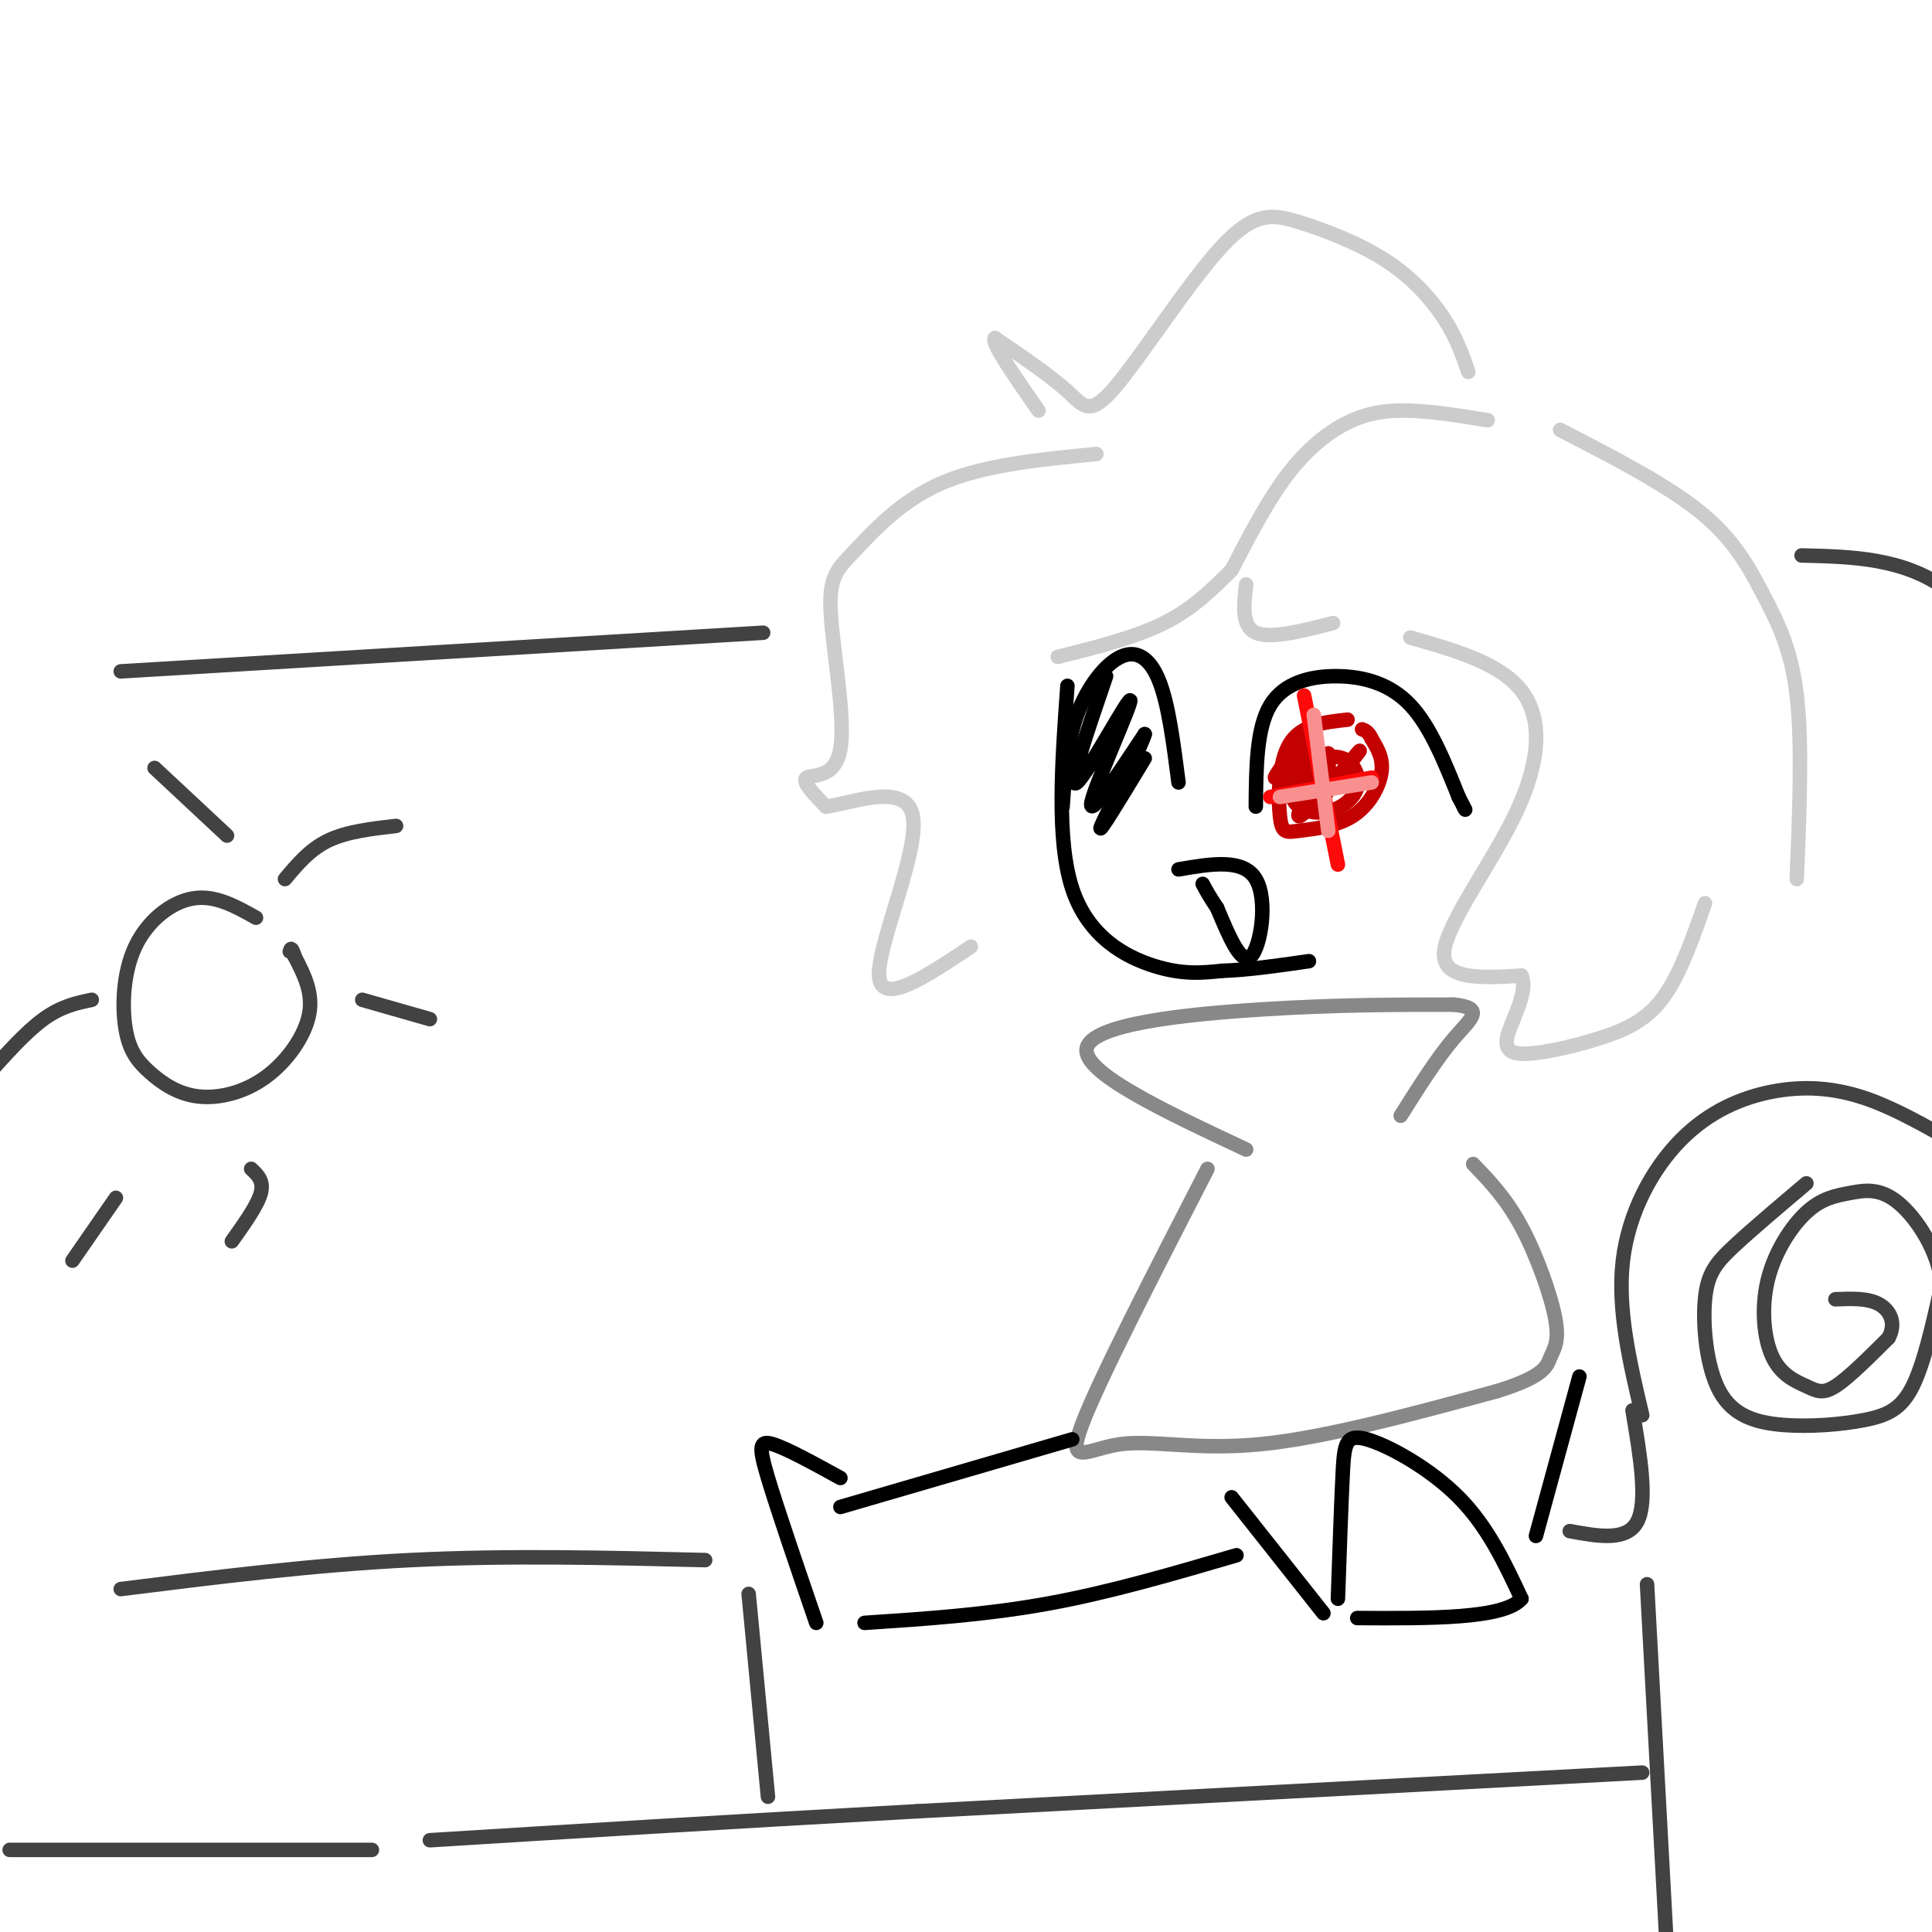 <svg viewBox='0 0 400 400' version='1.1' xmlns='http://www.w3.org/2000/svg' xmlns:xlink='http://www.w3.org/1999/xlink'><g fill='none' stroke='rgb(0,0,0)' stroke-width='3' stroke-linecap='round' stroke-linejoin='round'><path d='M221,142c-1.156,15.978 -2.311,31.956 1,42c3.311,10.044 11.089,14.156 17,16c5.911,1.844 9.956,1.422 14,1'/><path d='M253,201c5.333,-0.167 11.667,-1.083 18,-2'/><path d='M260,167c0.071,-8.131 0.143,-16.262 3,-21c2.857,-4.738 8.500,-6.083 14,-6c5.500,0.083 10.857,1.595 15,6c4.143,4.405 7.071,11.702 10,19'/><path d='M302,165c1.833,3.500 1.417,2.750 1,2'/><path d='M244,162c-1.036,-8.065 -2.071,-16.131 -4,-21c-1.929,-4.869 -4.750,-6.542 -8,-5c-3.250,1.542 -6.929,6.298 -9,12c-2.071,5.702 -2.536,12.351 -3,19'/><path d='M229,140c-4.083,11.929 -8.167,23.857 -6,22c2.167,-1.857 10.583,-17.500 11,-17c0.417,0.500 -7.167,17.143 -8,21c-0.833,3.857 5.083,-5.071 11,-14'/><path d='M237,152c-0.689,2.667 -7.911,16.333 -9,19c-1.089,2.667 3.956,-5.667 9,-14'/></g>
<g fill='none' stroke='rgb(195,1,1)' stroke-width='3' stroke-linecap='round' stroke-linejoin='round'><path d='M279,149c-4.800,0.514 -9.599,1.027 -12,5c-2.401,3.973 -2.403,11.404 -2,15c0.403,3.596 1.211,3.356 4,3c2.789,-0.356 7.559,-0.826 11,-3c3.441,-2.174 5.555,-6.050 6,-9c0.445,-2.950 -0.777,-4.975 -2,-7'/><path d='M284,153c-0.667,-1.500 -1.333,-1.750 -2,-2'/></g>
<g fill='none' stroke='rgb(204,204,204)' stroke-width='3' stroke-linecap='round' stroke-linejoin='round'><path d='M255,118c3.577,-6.887 7.155,-13.774 11,-19c3.845,-5.226 7.958,-8.792 12,-11c4.042,-2.208 8.012,-3.060 13,-3c4.988,0.060 10.994,1.030 17,2'/><path d='M304,77c-1.214,-3.512 -2.428,-7.025 -5,-11c-2.572,-3.975 -6.500,-8.414 -12,-12c-5.500,-3.586 -12.570,-6.320 -18,-8c-5.430,-1.680 -9.218,-2.306 -16,5c-6.782,7.306 -16.557,22.544 -22,29c-5.443,6.456 -6.555,4.130 -10,1c-3.445,-3.130 -9.222,-7.065 -15,-11'/><path d='M206,70c-1.000,0.667 4.000,7.833 9,15'/><path d='M227,94c-11.671,1.128 -23.342,2.256 -32,6c-8.658,3.744 -14.303,10.106 -18,14c-3.697,3.894 -5.444,5.322 -5,13c0.444,7.678 3.081,21.606 2,28c-1.081,6.394 -5.880,5.256 -7,6c-1.120,0.744 1.440,3.372 4,6'/><path d='M171,167c5.333,-0.655 16.667,-5.292 18,2c1.333,7.292 -7.333,26.512 -7,33c0.333,6.488 9.667,0.244 19,-6'/><path d='M255,118c-4.000,4.000 -8.000,8.000 -14,11c-6.000,3.000 -14.000,5.000 -22,7'/><path d='M258,121c-0.500,4.333 -1.000,8.667 2,10c3.000,1.333 9.500,-0.333 16,-2'/><path d='M292,132c9.292,2.655 18.583,5.310 23,11c4.417,5.690 3.958,14.417 -1,25c-4.958,10.583 -14.417,23.024 -15,29c-0.583,5.976 7.708,5.488 16,5'/><path d='M315,202c1.595,3.504 -2.418,9.765 -3,13c-0.582,3.235 2.267,3.444 6,3c3.733,-0.444 8.351,-1.543 13,-3c4.649,-1.457 9.328,-3.274 13,-8c3.672,-4.726 6.336,-12.363 9,-20'/><path d='M323,89c10.994,5.661 21.988,11.321 29,17c7.012,5.679 10.042,11.375 13,17c2.958,5.625 5.845,11.179 7,21c1.155,9.821 0.577,23.911 0,38'/></g>
<g fill='none' stroke='rgb(136,136,136)' stroke-width='3' stroke-linecap='round' stroke-linejoin='round'><path d='M258,238c-17.044,-8.000 -34.089,-16.000 -33,-21c1.089,-5.000 20.311,-7.000 36,-8c15.689,-1.000 27.844,-1.000 40,-1'/><path d='M301,208c6.711,0.689 3.489,2.911 0,7c-3.489,4.089 -7.244,10.044 -11,16'/><path d='M250,242c-11.321,22.012 -22.643,44.024 -26,53c-3.357,8.976 1.250,4.917 8,4c6.750,-0.917 15.643,1.310 29,0c13.357,-1.310 31.179,-6.155 49,-11'/><path d='M310,288c9.931,-3.064 10.260,-5.223 11,-7c0.740,-1.777 1.892,-3.171 1,-8c-0.892,-4.829 -3.826,-13.094 -7,-19c-3.174,-5.906 -6.587,-9.453 -10,-13'/></g>
<g fill='none' stroke='rgb(0,0,0)' stroke-width='3' stroke-linecap='round' stroke-linejoin='round'><path d='M222,298c0.000,0.000 -48.000,14.000 -48,14'/><path d='M174,306c-5.578,-3.067 -11.156,-6.133 -14,-7c-2.844,-0.867 -2.956,0.467 -1,7c1.956,6.533 5.978,18.267 10,30'/><path d='M277,331c0.345,-9.964 0.690,-19.929 1,-26c0.310,-6.071 0.583,-8.250 5,-7c4.417,1.250 12.976,5.929 19,12c6.024,6.071 9.512,13.536 13,21'/><path d='M315,331c-3.500,4.167 -18.750,4.083 -34,4'/><path d='M179,336c12.583,-0.833 25.167,-1.667 38,-4c12.833,-2.333 25.917,-6.167 39,-10'/><path d='M255,310c0.000,0.000 19.000,24.000 19,24'/><path d='M327,285c0.000,0.000 -9.000,33.000 -9,33'/></g>
<g fill='none' stroke='rgb(66,66,66)' stroke-width='3' stroke-linecap='round' stroke-linejoin='round'><path d='M340,293c-2.590,-10.992 -5.180,-21.984 -4,-32c1.180,-10.016 6.131,-19.056 12,-25c5.869,-5.944 12.657,-8.793 19,-10c6.343,-1.207 12.241,-0.774 18,1c5.759,1.774 11.380,4.887 17,8'/><path d='M402,235c3.500,2.333 3.750,4.167 4,6'/><path d='M338,292c1.583,9.417 3.167,18.833 1,23c-2.167,4.167 -8.083,3.083 -14,2'/><path d='M341,328c0.000,0.000 5.000,92.000 5,92'/><path d='M340,367c0.000,0.000 -150.000,8.000 -150,8'/><path d='M190,375c-41.833,2.333 -71.417,4.167 -101,6'/><path d='M155,330c0.000,0.000 4.000,42.000 4,42'/><path d='M146,323c-20.417,-0.500 -40.833,-1.000 -61,0c-20.167,1.000 -40.083,3.500 -60,6'/><path d='M77,383c0.000,0.000 -75.000,0.000 -75,0'/><path d='M25,139c0.000,0.000 133.000,-8.000 133,-8'/><path d='M373,115c10.500,0.250 21.000,0.500 30,7c9.000,6.500 16.500,19.250 24,32'/><path d='M53,190c-4.222,-2.369 -8.443,-4.738 -13,-4c-4.557,0.738 -9.448,4.582 -12,10c-2.552,5.418 -2.764,12.411 -2,17c0.764,4.589 2.506,6.774 5,9c2.494,2.226 5.741,4.494 10,5c4.259,0.506 9.531,-0.748 14,-4c4.469,-3.252 8.134,-8.500 9,-13c0.866,-4.500 -1.067,-8.250 -3,-12'/><path d='M61,198c-0.667,-2.167 -0.833,-1.583 -1,-1'/><path d='M59,182c2.583,-3.083 5.167,-6.167 9,-8c3.833,-1.833 8.917,-2.417 14,-3'/><path d='M75,207c0.000,0.000 14.000,4.000 14,4'/><path d='M52,242c1.333,1.250 2.667,2.500 2,5c-0.667,2.500 -3.333,6.250 -6,10'/><path d='M47,173c0.000,0.000 -15.000,-14.000 -15,-14'/><path d='M19,207c-3.167,0.667 -6.333,1.333 -10,4c-3.667,2.667 -7.833,7.333 -12,12'/><path d='M24,248c0.000,0.000 -9.000,13.000 -9,13'/><path d='M374,245c-5.643,4.768 -11.286,9.536 -15,13c-3.714,3.464 -5.499,5.626 -6,11c-0.501,5.374 0.283,13.962 3,19c2.717,5.038 7.367,6.526 13,7c5.633,0.474 12.247,-0.065 17,-1c4.753,-0.935 7.644,-2.267 10,-7c2.356,-4.733 4.178,-12.866 6,-21'/><path d='M402,266c-0.616,-6.957 -5.155,-13.849 -9,-17c-3.845,-3.151 -6.997,-2.562 -10,-2c-3.003,0.562 -5.856,1.097 -9,4c-3.144,2.903 -6.580,8.176 -8,14c-1.420,5.824 -0.824,12.200 1,16c1.824,3.800 4.876,5.023 7,6c2.124,0.977 3.321,1.708 6,0c2.679,-1.708 6.839,-5.854 11,-10'/><path d='M391,277c1.667,-3.067 0.333,-5.733 -2,-7c-2.333,-1.267 -5.667,-1.133 -9,-1'/></g>
<g fill='none' stroke='rgb(0,0,0)' stroke-width='3' stroke-linecap='round' stroke-linejoin='round'><path d='M244,180c6.711,-1.156 13.422,-2.311 16,2c2.578,4.311 1.022,14.089 -1,16c-2.022,1.911 -4.511,-4.044 -7,-10'/><path d='M252,188c-1.667,-2.500 -2.333,-3.750 -3,-5'/></g>
<g fill='none' stroke='rgb(195,1,1)' stroke-width='3' stroke-linecap='round' stroke-linejoin='round'><path d='M270,152c-3.280,4.690 -6.560,9.381 -6,9c0.560,-0.381 4.958,-5.833 6,-6c1.042,-0.167 -1.274,4.952 -1,6c0.274,1.048 3.137,-1.976 6,-5'/><path d='M275,156c-1.226,3.048 -7.292,13.167 -6,13c1.292,-0.167 9.940,-10.619 12,-13c2.060,-2.381 -2.470,3.310 -7,9'/><path d='M274,165c-0.532,-0.153 1.639,-5.034 1,-7c-0.639,-1.966 -4.089,-1.015 -6,1c-1.911,2.015 -2.285,5.096 -1,7c1.285,1.904 4.228,2.632 7,2c2.772,-0.632 5.372,-2.623 6,-5c0.628,-2.377 -0.715,-5.140 -3,-6c-2.285,-0.860 -5.510,0.183 -7,2c-1.490,1.817 -1.245,4.409 -1,7'/></g>
<g fill='none' stroke='rgb(253,10,10)' stroke-width='3' stroke-linecap='round' stroke-linejoin='round'><path d='M270,144c0.000,0.000 7.000,35.000 7,35'/><path d='M263,165c0.000,0.000 21.000,-4.000 21,-4'/></g>
<g fill='none' stroke='rgb(249,144,144)' stroke-width='3' stroke-linecap='round' stroke-linejoin='round'><path d='M272,148c0.000,0.000 3.000,24.000 3,24'/><path d='M265,165c0.000,0.000 19.000,-3.000 19,-3'/></g>
</svg>